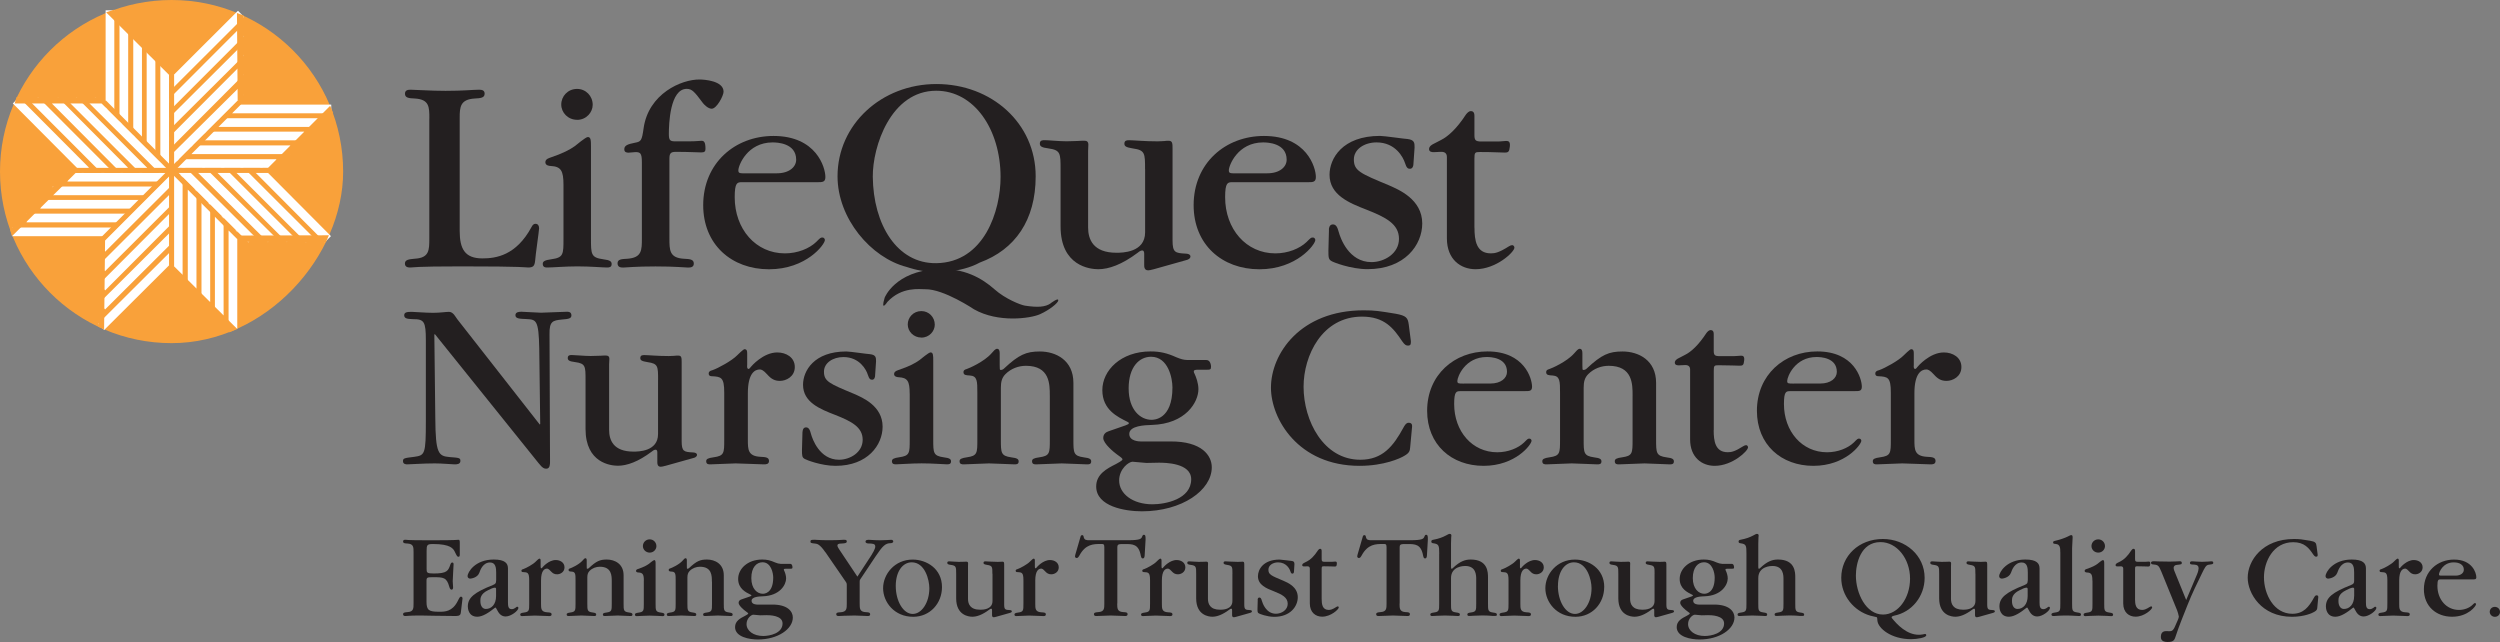 <?xml version="1.0" encoding="UTF-8"?> <svg xmlns="http://www.w3.org/2000/svg" id="Layer_2" data-name="Layer 2" viewBox="0 0 492.07 126.38"><rect x="0" y="0" width="492.07" height="126.38" fill="#808080" stroke="none"/><defs><style> .cls-1 { fill: #f9a13a; } .cls-1, .cls-2, .cls-3 { stroke-width: 0px; } .cls-2 { fill: #fff; } .cls-3 { fill: #231f20; } </style></defs><g id="Layer_1-2" data-name="Layer 1"><g><path class="cls-3" d="M84.51,23.35c0-2.29,0-3.79-2.85-3.96-1.17-.05-1.95-.11-1.95-.95,0-.78.73-.78,1.17-.78.95,0,3.91.22,6.81.22,3.52,0,5.47-.22,6.53-.22.45,0,1.17,0,1.17.78,0,.84-.84.89-1.95.95-2.85.17-2.96,1.67-2.96,3.79v22.27c0,3.52,1,5.41,4.46,5.41,2.68,0,6.64-.56,9.66-6.14.22-.44.45-.67.78-.67.56,0,.73.45.73.89s-.73,5.41-.78,6.37c-.11,1.06-.39,1.34-1.4,1.34-.5,0-.44-.22-13.12-.22-9.43,0-9.43.22-9.99.22-.39,0-1.12,0-1.12-.78s.84-.84,1.95-.95c2.85-.17,2.85-1.67,2.85-4.02v-23.55Z"></path><path class="cls-3" d="M110.91,36.41c0-2.84-.5-3.63-2.51-3.74-.17,0-1.06-.05-1.06-.73,0-.39.22-.67.89-.89,2.68-.9,3.96-1.62,4.91-2.29.39-.28,2.12-1.79,2.57-1.79.61,0,.61.73.61,1.96v18.03c0,3.07,0,3.74,2.4,4.07,1.4.17,1.67.45,1.67.95,0,.67-.56.67-.95.67-.84,0-3.24-.22-5.8-.22-2.34,0-4.91.22-5.86.22-.39,0-.95,0-.95-.73,0-.5.45-.72,1.68-.89,2.4-.33,2.4-.95,2.4-4.02v-10.61ZM113.59,23.58c-1.79,0-3.12-1.4-3.12-3.01s1.28-3.07,3.12-3.07c1.73,0,3.07,1.4,3.07,3.13,0,1.45-1.23,2.96-3.07,2.96Z"></path><path class="cls-3" d="M131.76,46.91c0,2.34,0,3.85,2.85,4.02,1.17.05,1.95.11,1.95.95,0,.78-.73.78-1.17.78-.56,0-2.46-.22-6.36-.22s-5.97.22-6.31.22c-.45,0-1.17,0-1.17-.84,0-.78.78-.84,1.95-.89,2.84-.22,2.84-1.67,2.84-4.02v-14.96c0-1.84-.33-2.01-1.28-2.01-.11,0-1.12.11-1.34.11-.44,0-.84-.11-.84-.67,0-.73.61-1,2.12-1.29,1.17-.22,1.34-.39,1.68-2.84.95-6.81,7.48-9.66,11.05-9.6.78,0,4.69.22,4.69,2.4,0,.78-1.34,3.35-2.34,3.35-.73,0-1.51-.84-1.73-1.12-1.62-2.17-2.12-2.79-3.18-2.79-3.29,0-3.52,6.87-3.52,8.88,0,1.23.23,1.45,1.23,1.45h2.74c1.56,0,1.95-.11,2.46-.11s.78.28.78,1.62c0,.5-.23.67-.84.67-1.12,0-2.06-.11-5.03-.11-1,0-1.23.33-1.23,1.34v15.68Z"></path><path class="cls-3" d="M146.84,34.12c-1.28,0-1.51,0-1.51-.62,0-.89,1.73-5.47,6.75-5.47.83,0,4.63.11,4.63,3.4,0,1.45-1.4,2.68-3.8,2.68h-6.08ZM160.96,35.86c.89,0,1.5,0,1.5-1.01,0-1.9-1.78-8.09-10.21-8.09-7.59,0-13.84,5.36-13.84,13.62,0,7.76,5.58,12.62,12.95,12.62s11-4.91,11-5.75c0-.17-.11-.5-.5-.5-.34,0-.39.05-1.23.89-1.34,1.28-3.63,2.23-6.14,2.23-5.75,0-9.88-4.8-9.88-11.05,0-2.9.5-2.96,1.45-2.96h14.91Z"></path><path class="cls-3" d="M225.38,33.29c0-3.12,0-3.74-2.4-4.07-1.39-.22-1.67-.45-1.67-.95,0-.67.56-.67.95-.67.89,0,2.96.22,5.58.22.67,0,1.06-.06,1.34-.06.33-.05.55-.05.83-.05.78,0,.78.5.78,1.67v17.92c0,2.4.5,2.51,2.57,2.62.34,0,.95.11.95.56s-.56.67-.84.72l-6.36,1.79c-.56.17-1.01.22-1.12.22-.78,0-.78-.72-.78-1.06v-2.18c0-.33-.06-.67-.39-.67-.23,0-.5.11-.89.45-3.12,2.34-5.69,3.24-7.76,3.24-1.62,0-7.42-.61-7.42-8.43v-11.22c0-3.18,0-3.79-2.4-4.13-1.4-.17-1.68-.45-1.68-.95,0-.67.56-.67.95-.67.72,0,2.9.22,4.3.22.84,0,1.56-.06,2.18-.06.61-.05,1.06-.05,1.34-.05.45,0,.78.16.78.78,0,.45-.05.84-.05,1.23v15.07c0,2.29.95,4.97,5.58,4.97,1.06,0,5.64,0,5.64-4.02v-12.45Z"></path><path class="cls-3" d="M243.38,34.12c-1.29,0-1.51,0-1.51-.62,0-.89,1.73-5.47,6.75-5.47.84,0,4.63.11,4.63,3.4,0,1.45-1.4,2.68-3.8,2.68h-6.08ZM257.49,35.86c.9,0,1.51,0,1.51-1.01,0-1.9-1.79-8.09-10.22-8.09-7.59,0-13.84,5.36-13.84,13.62,0,7.76,5.58,12.62,12.95,12.62s11-4.91,11-5.75c0-.17-.11-.5-.5-.5-.34,0-.39.05-1.23.89-1.34,1.28-3.63,2.23-6.14,2.23-5.75,0-9.88-4.8-9.88-11.05,0-2.9.5-2.96,1.45-2.96h14.9Z"></path><path class="cls-3" d="M261.56,45.18c0-.17.06-1.01.79-1.01.61,0,.89.5,1.17,1.56.28,1.01,1.9,5.86,6.42,5.86,2.51,0,5.42-1.67,5.42-4.58s-2.57-4.24-6.42-5.75c-3.3-1.28-7.25-2.85-7.25-6.86,0-3.18,2.51-7.65,9.93-7.65.84,0,4.97.61,5.41.61,1.4.17,1.4.78,1.4,1.68l-.23,3.29c0,.22-.11.89-.67.89-.39,0-.67-.11-1-1.17-.34-1.06-1.84-4.02-5.58-4.02-2.4,0-4.47,1.34-4.47,3.35,0,2.23,1.23,2.74,6.87,5.08,1.9.84,6.59,2.74,6.59,7.53,0,4.19-3.4,8.99-10.77,8.99-3.35,0-6.81-1.4-7.03-1.56-.67-.34-.67-.78-.67-2.12l.11-4.13Z"></path><path class="cls-3" d="M290.22,44.79c0,2.51.34,5.08,3.23,5.08.84,0,1.62-.17,3.57-1.4.17-.11.45-.22.61-.22.28,0,.45.28.45.5,0,.84-3.57,4.24-7.65,4.24-2.9,0-5.64-1.9-5.64-6.08v-16.02c0-.73-.45-1.06-1.28-1-.45,0-.84.06-1.28.06-.28,0-.95,0-.95-.61,0-.56.62-.89.84-1l1.51-.78c1.34-.67,3.07-2.18,4.91-5.02.22-.28.56-.67.95-.67.17,0,.72,0,.72.89v3.8c0,1.06.22,1.29,1.39,1.29h3.18c.78,0,1.18-.11,1.68-.11.45,0,.83.11.72,1.12-.11,1-.28,1.17-1,1.17-.95,0-2.23-.11-4.91-.11-.95,0-1.06.11-1.06,1.29v13.62Z"></path><g><path class="cls-3" d="M206.78,59.71s1.63-1.26,1.51-.54c-.08.49-1.68,1.82-3.6,2.68-1.87.84-8.23,1.72-12.96-.96,0,0-5.98-4.02-9.61-3.96-1.07.02-4.61-.57-7.45,2.49,0,0-1.43,2.17-.54-.84,0,0,2.02-5.19,10.34-5.62,5.23-.27,8.79,1.77,11.32,4.02,2.04,1.82,5.09,3.05,5.95,3.18,2.49.38,3.99.29,5.06-.45"></path><path class="cls-3" d="M184.28,51.8c-7.72.11-12.4-7.6-12.49-17.01-.05-5.92,3.52-16.93,12.49-16.93,7.48,0,12.63,7.6,12.66,16.93.02,6.72-3.22,16.88-12.66,17.01ZM192.85,51.68c6.93-2.55,11-8.33,11-16.98,0-10.46-8.7-18.16-19.53-18.16s-19.47,7.97-19.47,18.16c0,8.32,6.58,16.05,13.62,17.85.46.12,1.8.71,5.1,1.03.16.02,5.4.23,9.28-1.9"></path></g><path class="cls-1" d="M67.54,33.77c0,16.65-15.12,33.77-33.77,33.77S0,52.42,0,33.77,15.12,0,33.77,0s33.77,15.12,33.77,33.77Z"></path><rect class="cls-2" x="34.23" y="34.47" width="1.71" height="19.62"></rect><rect class="cls-2" x="36.96" y="37.32" width="1.71" height="19.5"></rect><rect class="cls-2" x="39.66" y="39.92" width="1.71" height="19.5"></rect><rect class="cls-2" x="42.3" y="42.6" width="1.71" height="19.5"></rect><rect class="cls-2" x="44.99" y="45.37" width="1.71" height="19.37"></rect><rect class="cls-2" x="20.79" y="2.03" width="1.71" height="19.5"></rect><rect class="cls-2" x="23.52" y="4.88" width="1.71" height="19.5"></rect><rect class="cls-2" x="26.23" y="7.48" width="1.71" height="19.5"></rect><rect class="cls-2" x="28.87" y="10.17" width="1.71" height="19.5"></rect><rect class="cls-2" x="31.56" y="12.81" width="1.71" height="19.62"></rect><polygon class="cls-2" points="50.07 46.5 48.86 47.71 34.92 33.83 36.13 32.62 50.07 46.5"></polygon><polygon class="cls-2" points="53.95 46.46 52.74 47.67 38.87 33.91 40.07 32.71 53.95 46.46"></polygon><rect class="cls-2" x="49.28" y="30.38" width="1.71" height="19.54" transform="translate(-13.7 47.23) rotate(-45.02)"></rect><rect class="cls-2" x="53.05" y="30.41" width="1.71" height="19.54" transform="translate(-12.61 49.94) rotate(-45.05)"></rect><polygon class="cls-2" points="65.14 46.48 63.94 47.69 50.24 33.93 51.45 32.72 65.14 46.48"></polygon><polygon class="cls-2" points="17.49 32.97 16.28 34.18 2.52 20.36 3.73 19.16 17.49 32.97"></polygon><rect class="cls-2" x="13" y="16.84" width="1.71" height="19.71" transform="translate(-14.81 17.59) rotate(-44.95)"></rect><polygon class="cls-2" points="25.18 32.99 23.97 34.2 10.22 20.38 11.43 19.17 25.18 32.99"></polygon><rect class="cls-2" x="20.55" y="16.87" width="1.71" height="19.63" transform="translate(-12.6 22.96) rotate(-45.02)"></rect><polygon class="cls-2" points="32.8 33.07 31.6 34.28 17.6 20.34 18.8 19.13 32.8 33.07"></polygon><rect class="cls-2" x="34.8" y="31.34" width="19.62" height="1.71"></rect><rect class="cls-2" x="37.65" y="28.62" width="19.5" height="1.71"></rect><rect class="cls-2" x="40.25" y="25.91" width="19.62" height="1.71"></rect><rect class="cls-2" x="42.94" y="23.27" width="19.62" height="1.71"></rect><rect class="cls-2" x="45.7" y="20.59" width="19.5" height="1.71"></rect><rect class="cls-2" x="2.36" y="44.78" width="19.5" height="1.71"></rect><rect class="cls-2" x="5.21" y="42.05" width="19.5" height="1.71"></rect><rect class="cls-2" x="7.94" y="39.35" width="19.37" height="1.71"></rect><rect class="cls-2" x="10.38" y="36.71" width="19.62" height="1.71"></rect><rect class="cls-2" x="13.27" y="34.02" width="19.5" height="1.71"></rect><polygon class="cls-2" points="46.79 17.49 48 18.69 34.12 32.45 32.91 31.24 46.79 17.49"></polygon><rect class="cls-2" x="30.73" y="20.14" width="19.5" height="1.71" transform="translate(-2.97 34.83) rotate(-45.07)"></rect><polygon class="cls-2" points="46.8 9.73 48.01 10.94 34.13 24.75 32.93 23.55 46.8 9.73"></polygon><rect class="cls-2" x="30.7" y="12.62" width="19.54" height="1.71" transform="translate(2.33 32.58) rotate(-45.02)"></rect><rect class="cls-2" x="30.75" y="8.77" width="19.54" height="1.71" transform="translate(5.05 31.44) rotate(-44.95)"></rect><rect class="cls-2" x="17.03" y="56.52" width="19.72" height="1.71" transform="translate(-32.65 35.7) rotate(-44.88)"></rect><polygon class="cls-2" points="33.35 45.87 34.56 47.08 20.68 60.91 19.47 59.7 33.35 45.87"></polygon><rect class="cls-2" x="17.22" y="48.78" width="19.54" height="1.71" transform="translate(-27.22 33.71) rotate(-45.09)"></rect><rect class="cls-2" x="17.21" y="45.01" width="19.57" height="1.71" transform="translate(-24.52 32.48) rotate(-44.95)"></rect><polygon class="cls-2" points="33.37 34.49 34.57 35.7 20.7 49.53 19.49 48.33 33.37 34.49"></polygon><polygon class="cls-1" points="46.7 64.75 45.15 65.41 33.44 53.54 34.1 52.26 46.7 64.75"></polygon><polygon class="cls-1" points="47.97 3.06 46.64 2.56 46.78 19.85 48.02 19.85 47.97 3.06"></polygon><polygon class="cls-1" points="65.57 22.24 64.99 20.82 52.69 33.11 53.57 33.99 65.57 22.24"></polygon><polygon class="cls-1" points="15.07 33.86 14.19 32.98 1.96 45.19 2.36 46.49 15.07 33.86"></polygon><polygon class="cls-1" points="20.37 20.36 20.37 19.12 3.26 19.12 2.89 20.36 20.37 20.36"></polygon><polygon class="cls-1" points="64.16 47.64 64.74 46.31 46.94 46.36 46.94 47.6 64.16 47.64"></polygon><polygon class="cls-1" points="34.53 14.05 33.87 15.33 20.89 2.43 22.41 1.91 34.53 14.05"></polygon><polygon class="cls-1" points="20.69 46.66 19.45 46.66 19.33 64.31 20.49 64.83 20.69 46.66"></polygon><rect class="cls-1" x="33.27" y="14.73" width="1" height="37.61"></rect><rect class="cls-1" x="14.95" y="33.04" width="37.86" height="1"></rect><rect class="cls-1" x="14.72" y="33.1" width="37.96" height="1" transform="translate(-13.89 33.7) rotate(-45.04)"></rect><rect class="cls-1" x="33.26" y="14.61" width="1" height="37.61" transform="translate(-13.74 33.62) rotate(-44.96)"></rect><path class="cls-3" d="M81.4,108.68c0-.98,0-1.63-1.2-1.7-.53-.02-.86-.05-.86-.41,0-.33.31-.33.48-.33.05,0,.07.02.6.05.53.02,1.56.05,3.59.05h1.15c2.47,0,3.69-.02,4.33-.05.62-.02.65-.05.72-.05.29,0,.29.19.29.74v2.2c0,.12,0,.41-.24.41-.26,0-.31-.1-.74-.98-.29-.62-.86-1.53-4.26-1.53-1.2,0-1.29.17-1.29,1.37v3.47c0,.77,0,.96,1.39.96,2.66,0,2.87-.53,3.3-1.8.12-.31.24-.36.36-.36.14,0,.26.07.26.33,0,.34-.17,2.8-.17,3.33,0,.17.07,1,.07,1.2,0,.14,0,.48-.29.48-.19,0-.33-.12-.46-.58-.5-1.84-1.17-1.87-3.14-1.87-1.15,0-1.34,0-1.34.72v4.12c0,1.7.5,1.96,2.52,1.96,1.05,0,2.54,0,3.59-2.04.43-.84.48-.93.69-.93s.29.21.29.36c0,.31-.26,1.85-.33,2.73-.02.46-.26.72-.96.72-1.22,0-2.9-.02-4.29-.05-1.37-.02-2.49-.05-2.63-.05h-.29c-.98,0-1.58.03-1.96.05-.38.03-.58.05-.74.05-.19,0-.5,0-.5-.36,0-.33.36-.36.86-.41,1.2-.07,1.2-.72,1.2-1.7v-10.11Z"></path><path class="cls-3" d="M97.64,117.32c0,1.67-.93,2.54-2.01,2.54-.53,0-1.08-.43-1.08-1.58,0-.48,0-1.39,1.51-2.11.38-.19.98-.5,1.32-.5.12,0,.26.02.26.26v1.39ZM97.64,114.28c0,.43-.02.62-.6.86-3.69,1.46-4.96,2.49-4.96,4.24,0,.36.12,2.01,1.87,2.01,1.08,0,2.37-.89,3.38-1.7,0,0,.12-.1.17-.1.07,0,.12,0,.34.46.29.57.74,1.29,1.68,1.29,1.06,0,2.52-1.13,2.52-1.7,0-.07-.07-.22-.22-.22-.12,0-.14.02-.41.24-.19.14-.43.24-.69.24-.67,0-.74-.6-.74-1.34v-6.68c0-.98-.55-1.75-2.8-1.75-3.64,0-5.15,2.47-5.15,3.28,0,.31.26.48.53.48.02,0,1.41-.1,1.79-1.17.19-.55.72-2.01,2.11-2.01,1.13,0,1.2,1.15,1.2,1.99v1.58Z"></path><path class="cls-3" d="M106.42,111.52c0,.15,0,.34.14.34.07,0,.19-.15.22-.19.05-.07,1.22-1.44,2.61-1.44.86,0,1.72.48,1.72,1.44s-.86,1.37-1.46,1.37c-.53,0-.86-.19-1.25-.62-.41-.45-.6-.5-.74-.5-.48,0-1.17.36-1.17,2.35v4.55c0,.98,0,1.63,1.22,1.7.53.03.86.05.86.41,0,.33-.31.33-.5.33-.41,0-2.35-.1-2.78-.1-.36,0-2.11.1-2.49.1-.17,0-.41,0-.41-.31,0-.21.17-.31.72-.38,1.05-.14,1.05-.41,1.05-1.75v-4.62c0-1.51-.31-1.56-1.22-1.6-.07,0-.31,0-.31-.26,0-.17.1-.26.38-.33.55-.19,1.92-.93,2.42-1.46.05-.05.6-.6.72-.6.24,0,.26.19.26.41v1.2Z"></path><path class="cls-3" d="M120.41,114.47c0-1.13,0-2.92-2.35-2.92-.72,0-1.46.26-2.01.81-.36.36-.45.77-.45,1.34v5.08c0,1.34,0,1.63,1.03,1.77.6.07.72.19.72.41,0,.29-.24.29-.41.29-.36,0-2.06-.1-2.51-.1-.36,0-2.08.1-2.47.1-.19,0-.43,0-.43-.31,0-.21.19-.31.72-.38,1.03-.14,1.03-.41,1.03-1.75v-4.6c0-1.12,0-1.65-.72-1.7-.38-.02-.65-.02-.65-.34,0-.14.07-.24.33-.31.17-.05,1.7-.69,2.45-1.56.17-.19.36-.43.53-.43.22,0,.26.21.26.43v1.17c0,.41,0,.48.1.48.14,0,.26-.07.33-.14,1.46-1.37,2.18-1.68,3.52-1.68,1.58,0,3.31.86,3.31,3.09v5.56c0,1.34,0,1.63,1.03,1.77.6.07.72.19.72.41,0,.29-.24.29-.41.29-.36,0-2.11-.1-2.49-.1-.36,0-2.11.1-2.52.1-.17,0-.41,0-.41-.31,0-.21.17-.31.72-.38,1.03-.14,1.03-.41,1.03-1.75v-4.33Z"></path><path class="cls-3" d="M126.73,114.28c0-1.22-.21-1.56-1.08-1.6-.07,0-.46-.02-.46-.31,0-.17.1-.29.38-.38,1.15-.38,1.7-.69,2.11-.98.17-.12.91-.77,1.1-.77.26,0,.26.31.26.84v7.74c0,1.32,0,1.61,1.03,1.75.6.07.72.19.72.41,0,.29-.24.29-.41.29-.36,0-1.39-.1-2.49-.1-1.01,0-2.11.1-2.51.1-.17,0-.41,0-.41-.31,0-.21.19-.31.72-.38,1.03-.14,1.03-.41,1.03-1.72v-4.55ZM127.88,108.77c-.76,0-1.34-.6-1.34-1.29s.55-1.32,1.34-1.32c.74,0,1.32.6,1.32,1.34,0,.62-.53,1.27-1.32,1.27Z"></path><path class="cls-3" d="M140.12,114.47c0-1.13,0-2.92-2.35-2.92-.72,0-1.46.26-2.01.81-.36.36-.46.77-.46,1.34v5.08c0,1.34,0,1.63,1.03,1.77.6.07.72.19.72.41,0,.29-.24.29-.41.29-.36,0-2.06-.1-2.51-.1-.36,0-2.08.1-2.46.1-.19,0-.43,0-.43-.31,0-.21.19-.31.72-.38,1.03-.14,1.03-.41,1.03-1.75v-4.6c0-1.12,0-1.65-.72-1.7-.38-.02-.65-.02-.65-.34,0-.14.07-.24.34-.31.17-.05,1.7-.69,2.44-1.56.17-.19.36-.43.53-.43.22,0,.26.21.26.43v1.17c0,.41,0,.48.1.48.14,0,.26-.07.34-.14,1.46-1.37,2.18-1.68,3.52-1.68,1.58,0,3.31.86,3.31,3.09v5.56c0,1.34,0,1.63,1.03,1.77.6.07.72.19.72.41,0,.29-.24.29-.41.29-.36,0-2.11-.1-2.49-.1-.36,0-2.11.1-2.51.1-.17,0-.41,0-.41-.31,0-.21.17-.31.72-.38,1.03-.14,1.03-.41,1.03-1.75v-4.33Z"></path><path class="cls-3" d="M152.19,113.68c0,3.19-1.84,3.19-2.06,3.19-1.08,0-2.25-.96-2.25-3.09s1.05-3.11,2.2-3.11c1.7,0,2.11,2.13,2.11,3.02ZM153.6,110.97q-.41,0-1.03-.26c-.91-.41-1.6-.58-2.54-.58-2.92,0-4.74,1.87-4.74,3.81s1.51,2.64,2.47,3.12c.05.02.14.07.14.14s-.07.12-.34.22l-1.65.57c-.29.1-.53.29-.53.67,0,.55,1.1,1.44,1.34,1.61.55.38.55.43.55.5,0,.12-.48.36-.65.46-.91.46-1.94,1-1.94,2.2,0,1.96,2.83,2.44,4.5,2.44,3.93,0,6.87-2.06,6.87-4.33,0-1.18-1.01-2.56-4.05-2.54h-2.94c-.14,0-1.13-.02-1.13-.74,0-.82,1.53-.86,2.2-.89,3.35-.1,4.6-2.25,4.6-3.52,0-.57-.21-1.17-.38-1.53-.02-.02-.07-.12-.07-.21,0-.14.14-.17.43-.17h.86c.34,0,.41-.02.41-.31,0-.05-.02-.65-.45-.65h-1.94ZM150.85,121.08c.62,0,3.18.03,3.18,1.63,0,1.96-2.54,2.47-3.81,2.47-1.94,0-3.28-1.03-3.28-2.35,0-1.15.96-1.84,1.32-1.84.22,0,1.15.12,1.37.12l1.22-.03Z"></path><path class="cls-3" d="M162.44,108.68c-1.08-1.58-1.63-1.65-1.94-1.68-.89-.1-.98-.12-.98-.43,0-.33.31-.33.81-.33.53,0,.89.09,2.73.09,2.25,0,2.75-.09,2.99-.09.36,0,.62,0,.62.33,0,.29-.26.38-1,.41-.65,0-.84.14-.84.38,0,.14,0,.26.46.94l3.47,5.2,2.75-4.21c.17-.26.77-1.25.77-1.7,0-.58-.48-.6-1.32-.62-.17,0-.6-.03-.6-.36,0-.36.43-.36.67-.36.55,0,.93.09,2.3.09.89,0,1.87-.09,2.08-.09.24,0,.41.12.41.33,0,.24-.33.33-.48.33-1.08,0-1.6.53-2.99,2.59l-2.97,4.45c-.1.12-.17.24-.17.53v4.31c0,.98,0,1.63,1.2,1.7.53.02.86.05.86.43,0,.33-.31.33-.5.33-.67,0-1.77-.1-2.56-.1-1.51,0-2.95.1-3.11.1-.19,0-.5,0-.5-.36,0-.33.36-.36.87-.38,1.2-.09,1.2-.72,1.2-1.7v-3.69c0-.14,0-.34-.19-.6l-4.02-5.84Z"></path><path class="cls-3" d="M176.31,115.33c0-2.92,1.41-4.65,3.14-4.65,2.61,0,3.47,3.45,3.47,5.1,0,2.83-1.51,5.06-3.26,5.06-1.89,0-3.35-2.54-3.35-5.51ZM185.41,115.55c0-3.62-3.04-5.41-5.77-5.41-3.57,0-5.82,2.9-5.82,5.63s2.2,5.63,5.92,5.63c3.33,0,5.67-2.66,5.67-5.84Z"></path><path class="cls-3" d="M195.33,112.94c0-1.34,0-1.6-1.03-1.75-.6-.1-.72-.19-.72-.41,0-.29.24-.29.41-.29.38,0,1.27.1,2.39.1.29,0,.45-.02.58-.02.14-.02.24-.02.36-.02.33,0,.33.22.33.72v7.69c0,1.03.21,1.08,1.1,1.12.14,0,.41.05.41.24s-.24.29-.36.31l-2.73.77c-.24.07-.43.09-.48.09-.33,0-.33-.31-.33-.46v-.93c0-.15-.02-.29-.17-.29-.1,0-.22.05-.38.19-1.34,1.01-2.44,1.39-3.33,1.39-.69,0-3.18-.26-3.18-3.62v-4.81c0-1.36,0-1.63-1.03-1.77-.6-.07-.72-.19-.72-.41,0-.29.24-.29.41-.29.31,0,1.25.1,1.84.1.36,0,.67-.02.94-.02.26-.02.46-.02.57-.02.19,0,.34.07.34.34,0,.19-.02.36-.02.53v6.46c0,.98.41,2.13,2.4,2.13.46,0,2.42,0,2.42-1.72v-5.34Z"></path><path class="cls-3" d="M203.69,111.52c0,.15,0,.34.15.34.07,0,.19-.15.22-.19.05-.07,1.22-1.44,2.61-1.44.86,0,1.72.48,1.72,1.44s-.86,1.37-1.46,1.37c-.53,0-.86-.19-1.25-.62-.41-.45-.6-.5-.74-.5-.48,0-1.17.36-1.17,2.35v4.55c0,.98,0,1.63,1.22,1.7.53.03.86.05.86.41,0,.33-.31.33-.5.33-.41,0-2.35-.1-2.78-.1-.36,0-2.11.1-2.49.1-.17,0-.41,0-.41-.31,0-.21.17-.31.72-.38,1.05-.14,1.05-.41,1.05-1.75v-4.62c0-1.51-.31-1.56-1.22-1.6-.07,0-.31,0-.31-.26,0-.17.1-.26.38-.33.55-.19,1.91-.93,2.42-1.46.05-.05.6-.6.72-.6.24,0,.26.19.26.41v1.2Z"></path><path class="cls-3" d="M219.9,118.78c0,.98,0,1.63,1.2,1.7.5.02.84.05.84.41s-.31.36-.5.36c-.79,0-2.04-.1-2.82-.1-.41,0-2.35.1-2.8.1-.19,0-.5,0-.5-.36,0-.33.33-.36.84-.41,1.2-.07,1.2-.72,1.2-1.65v-11.14c0-.62-.19-.62-.67-.62-1.44,0-3.02,0-4.24,2.28-.22.38-.34.48-.55.48-.19,0-.31-.17-.31-.31,0-.12.05-.26.07-.38l.98-3.38c.07-.29.14-.43.36-.43.19,0,.26.12.29.33.12.65.55.67,1.08.67h7.69c2.47,0,2.59-.31,2.75-.74.07-.19.15-.33.34-.33.33,0,.33.38.33.96l-.17,2.92c-.02.48-.07.77-.38.77-.12,0-.29-.02-.39-.53-.41-2.3-1.58-2.3-3.13-2.3-1.37,0-1.49,0-1.49.79v10.92Z"></path><path class="cls-3" d="M228.63,111.52c0,.15,0,.34.14.34.07,0,.19-.15.21-.19.05-.07,1.22-1.44,2.61-1.44.86,0,1.72.48,1.72,1.44s-.86,1.37-1.46,1.37c-.53,0-.86-.19-1.25-.62-.41-.45-.6-.5-.74-.5-.48,0-1.17.36-1.17,2.35v4.55c0,.98,0,1.63,1.22,1.7.53.03.86.05.86.41,0,.33-.31.33-.5.33-.41,0-2.35-.1-2.78-.1-.36,0-2.11.1-2.49.1-.17,0-.41,0-.41-.31,0-.21.17-.31.72-.38,1.05-.14,1.05-.41,1.05-1.75v-4.62c0-1.51-.31-1.56-1.22-1.6-.07,0-.31,0-.31-.26,0-.17.1-.26.38-.33.55-.19,1.92-.93,2.42-1.46.05-.05.6-.6.72-.6.24,0,.27.19.27.41v1.2Z"></path><path class="cls-3" d="M242.58,112.94c0-1.34,0-1.6-1.03-1.75-.6-.1-.72-.19-.72-.41,0-.29.24-.29.41-.29.39,0,1.27.1,2.4.1.29,0,.45-.02.58-.02.14-.02.24-.02.36-.02.33,0,.33.22.33.72v7.69c0,1.03.22,1.08,1.1,1.12.14,0,.41.05.41.24s-.24.29-.36.31l-2.73.77c-.24.07-.43.09-.48.09-.34,0-.34-.31-.34-.46v-.93c0-.15-.02-.29-.17-.29-.1,0-.22.05-.38.19-1.34,1.01-2.45,1.39-3.33,1.39-.69,0-3.19-.26-3.19-3.62v-4.81c0-1.36,0-1.63-1.03-1.77-.6-.07-.72-.19-.72-.41,0-.29.24-.29.41-.29.31,0,1.25.1,1.84.1.36,0,.67-.02.94-.02.27-.02.45-.02.57-.02.19,0,.33.07.33.34,0,.19-.02.36-.02.53v6.46c0,.98.41,2.13,2.39,2.13.46,0,2.42,0,2.42-1.72v-5.34Z"></path><path class="cls-3" d="M247.54,118.04c0-.07.03-.43.34-.43.26,0,.38.22.5.67.12.43.82,2.52,2.76,2.52,1.08,0,2.32-.72,2.32-1.96s-1.1-1.82-2.75-2.47c-1.41-.55-3.11-1.22-3.11-2.95,0-1.36,1.08-3.28,4.26-3.28.36,0,2.13.26,2.32.26.6.07.6.34.6.72l-.09,1.41c0,.1-.05.38-.29.38-.17,0-.29-.05-.43-.5-.14-.45-.79-1.72-2.4-1.72-1.03,0-1.91.57-1.91,1.44,0,.96.53,1.17,2.95,2.18.81.36,2.83,1.17,2.83,3.24,0,1.79-1.46,3.86-4.63,3.86-1.44,0-2.92-.6-3.01-.67-.29-.14-.29-.33-.29-.91l.05-1.77Z"></path><path class="cls-3" d="M260.14,117.87c0,1.08.15,2.18,1.39,2.18.36,0,.7-.07,1.53-.6.07-.05.19-.1.26-.1.12,0,.19.12.19.21,0,.36-1.54,1.82-3.28,1.82-1.25,0-2.42-.81-2.42-2.61v-6.87c0-.31-.19-.46-.55-.43-.19,0-.36.02-.55.02-.12,0-.4,0-.4-.26,0-.24.26-.38.36-.43l.64-.33c.58-.29,1.32-.93,2.11-2.16.1-.12.24-.29.41-.29.07,0,.31,0,.31.38v1.63c0,.45.1.55.6.55h1.36c.34,0,.5-.05.72-.05.19,0,.36.05.31.48-.05.43-.12.5-.43.5-.41,0-.96-.05-2.11-.05-.41,0-.45.05-.45.55v5.84Z"></path><path class="cls-3" d="M275.47,118.78c0,.98,0,1.63,1.2,1.7.5.02.84.05.84.41s-.31.36-.51.36c-.79,0-2.03-.1-2.83-.1-.4,0-2.35.1-2.8.1-.19,0-.5,0-.5-.36,0-.33.34-.36.84-.41,1.2-.07,1.2-.72,1.2-1.65v-11.14c0-.62-.19-.62-.67-.62-1.44,0-3.02,0-4.24,2.28-.22.38-.33.48-.55.48-.19,0-.31-.17-.31-.31,0-.12.05-.26.07-.38l.98-3.38c.07-.29.14-.43.36-.43.19,0,.26.12.29.33.12.65.55.67,1.08.67h7.69c2.47,0,2.59-.31,2.76-.74.07-.19.14-.33.33-.33.34,0,.34.38.34.96l-.17,2.92c-.02.48-.07.77-.38.77-.12,0-.29-.02-.38-.53-.41-2.3-1.58-2.3-3.14-2.3-1.36,0-1.48,0-1.48.79v10.92Z"></path><path class="cls-3" d="M283.28,109.03c0-1.7-.05-1.94-1.22-2.11-.19-.02-.34-.1-.34-.34,0-.22.17-.31.34-.33,1.17-.22,1.89-.5,2.56-.86.31-.17.55-.31.72-.31.33,0,.33.24.33.36,0,.16-.07.29-.07,1.6v4.5c0,.22,0,.41.14.41.07,0,.15-.07.17-.09,1.46-1.41,2.49-1.73,3.57-1.73,3.4,0,3.4,2.56,3.4,3.52v5.15c0,1.34,0,1.63,1.03,1.77.6.07.72.19.72.38,0,.29-.07.29-.77.29-.31,0-.64-.1-2.15-.1-1.03,0-2.11.1-2.49.1-.17,0-.41,0-.41-.31,0-.21.17-.31.72-.38,1.03-.14,1.03-.41,1.03-1.75v-4.77c0-.79,0-2.63-2.18-2.63-.19,0-2.78,0-2.78,2.39v5.01c0,1.34,0,1.61,1.03,1.75.6.07.72.19.72.41,0,.29-.24.29-.41.29-.38,0-1.44-.1-2.52-.1-.98,0-2.11.1-2.49.1-.17,0-.41,0-.41-.31,0-.21.17-.31.72-.38,1.03-.14,1.03-.41,1.03-1.75v-9.77Z"></path><path class="cls-3" d="M299.16,111.52c0,.15,0,.34.15.34.07,0,.19-.15.21-.19.05-.07,1.22-1.44,2.61-1.44.86,0,1.73.48,1.73,1.44s-.87,1.37-1.46,1.37c-.53,0-.86-.19-1.24-.62-.41-.45-.6-.5-.74-.5-.48,0-1.17.36-1.17,2.35v4.55c0,.98,0,1.63,1.22,1.7.53.03.86.05.86.41,0,.33-.31.33-.5.33-.41,0-2.35-.1-2.78-.1-.36,0-2.11.1-2.49.1-.16,0-.41,0-.41-.31,0-.21.17-.31.72-.38,1.05-.14,1.05-.41,1.05-1.75v-4.62c0-1.51-.31-1.56-1.22-1.6-.07,0-.31,0-.31-.26,0-.17.09-.26.38-.33.55-.19,1.91-.93,2.42-1.46.05-.05.6-.6.72-.6.24,0,.26.19.26.41v1.2Z"></path><path class="cls-3" d="M306.65,115.33c0-2.92,1.41-4.65,3.14-4.65,2.61,0,3.47,3.45,3.47,5.1,0,2.83-1.51,5.06-3.26,5.06-1.89,0-3.36-2.54-3.36-5.51ZM315.76,115.55c0-3.62-3.04-5.41-5.77-5.41-3.57,0-5.82,2.9-5.82,5.63s2.2,5.63,5.91,5.63c3.33,0,5.67-2.66,5.67-5.84Z"></path><path class="cls-3" d="M325.67,112.94c0-1.34,0-1.6-1.03-1.75-.6-.1-.72-.19-.72-.41,0-.29.24-.29.4-.29.38,0,1.27.1,2.4.1.29,0,.46-.02.57-.02.14-.02.24-.02.36-.02.34,0,.34.22.34.72v7.69c0,1.03.21,1.08,1.1,1.12.14,0,.41.05.41.24s-.24.29-.36.31l-2.73.77c-.24.07-.43.09-.48.09-.33,0-.33-.31-.33-.46v-.93c0-.15-.02-.29-.17-.29-.09,0-.21.05-.38.19-1.34,1.01-2.44,1.39-3.33,1.39-.7,0-3.19-.26-3.19-3.62v-4.81c0-1.36,0-1.63-1.03-1.77-.6-.07-.72-.19-.72-.41,0-.29.24-.29.4-.29.31,0,1.25.1,1.84.1.36,0,.67-.02.94-.02.26-.02.45-.02.57-.02.19,0,.34.07.34.34,0,.19-.02.36-.02.53v6.46c0,.98.41,2.13,2.39,2.13.46,0,2.42,0,2.42-1.72v-5.34Z"></path><path class="cls-3" d="M337.5,113.68c0,3.19-1.84,3.19-2.06,3.19-1.07,0-2.25-.96-2.25-3.09s1.05-3.11,2.2-3.11c1.7,0,2.11,2.13,2.11,3.02ZM338.92,110.97q-.41,0-1.03-.26c-.91-.41-1.61-.58-2.54-.58-2.92,0-4.74,1.87-4.74,3.81s1.51,2.64,2.46,3.12c.05.02.15.07.15.14s-.07.12-.33.22l-1.65.57c-.29.1-.53.29-.53.67,0,.55,1.1,1.44,1.34,1.61.55.38.55.43.55.5,0,.12-.48.36-.64.46-.91.46-1.94,1-1.94,2.2,0,1.96,2.83,2.44,4.5,2.44,3.93,0,6.87-2.06,6.87-4.33,0-1.18-1.01-2.56-4.05-2.54h-2.95c-.14,0-1.12-.02-1.12-.74,0-.82,1.53-.86,2.2-.89,3.36-.1,4.6-2.25,4.6-3.52,0-.57-.21-1.17-.38-1.53-.03-.02-.07-.12-.07-.21,0-.14.14-.17.43-.17h.86c.34,0,.4-.02.4-.31,0-.05-.02-.65-.45-.65h-1.94ZM336.16,121.08c.62,0,3.19.03,3.19,1.63,0,1.96-2.54,2.47-3.81,2.47-1.94,0-3.28-1.03-3.28-2.35,0-1.15.96-1.84,1.32-1.84.22,0,1.15.12,1.37.12l1.22-.03Z"></path><path class="cls-3" d="M343.75,109.03c0-1.7-.04-1.94-1.22-2.11-.19-.02-.33-.1-.33-.34,0-.22.17-.31.33-.33,1.18-.22,1.89-.5,2.57-.86.31-.17.55-.31.72-.31.33,0,.33.24.33.36,0,.16-.07.29-.07,1.6v4.5c0,.22,0,.41.14.41.07,0,.14-.07.17-.09,1.46-1.41,2.49-1.73,3.57-1.73,3.4,0,3.4,2.56,3.4,3.52v5.15c0,1.34,0,1.63,1.03,1.77.6.07.72.19.72.38,0,.29-.07.29-.77.29-.31,0-.65-.1-2.15-.1-1.03,0-2.11.1-2.49.1-.17,0-.41,0-.41-.31,0-.21.17-.31.72-.38,1.03-.14,1.03-.41,1.03-1.75v-4.77c0-.79,0-2.63-2.18-2.63-.2,0-2.78,0-2.78,2.39v5.01c0,1.34,0,1.61,1.03,1.75.6.07.72.19.72.41,0,.29-.24.29-.41.29-.38,0-1.44-.1-2.52-.1-.98,0-2.11.1-2.49.1-.17,0-.41,0-.41-.31,0-.21.17-.31.72-.38,1.03-.14,1.03-.41,1.03-1.75v-9.77Z"></path><path class="cls-3" d="M370.63,120.96c-3.38,0-5.34-4.22-5.34-7.67,0-2.34.93-6.59,4.84-6.59,3.24,0,5.82,3.28,5.82,7.19s-2.4,7.07-5.32,7.07ZM378.29,124.89c-.24.05-.55.05-.62.05-2.35,0-4.24-1.97-5.29-3.28-.17-.22,0-.38.45-.48,3.49-.7,5.99-3.81,5.99-7.45,0-4.43-3.78-7.64-8.22-7.64-4.74,0-8.19,3.35-8.19,7.64,0,3.49,2.44,6.51,5.72,7.45.53.14,1.22.29,1.22.29.15,0,.15.33.17.67.12,1.54,2.73,3.67,6.63,3.67,1.2,0,2.99-.31,2.99-.77,0-.19-.12-.26-.26-.26-.07,0-.5.09-.6.12Z"></path><path class="cls-3" d="M388.81,112.94c0-1.34,0-1.6-1.03-1.75-.6-.1-.72-.19-.72-.41,0-.29.24-.29.41-.29.38,0,1.27.1,2.4.1.29,0,.45-.02.57-.02.14-.02.24-.02.36-.02.34,0,.34.22.34.72v7.69c0,1.03.21,1.08,1.1,1.12.14,0,.41.05.41.24s-.24.29-.36.31l-2.73.77c-.24.07-.43.09-.48.09-.34,0-.34-.31-.34-.46v-.93c0-.15-.03-.29-.17-.29-.09,0-.21.05-.38.19-1.34,1.01-2.44,1.39-3.33,1.39-.69,0-3.18-.26-3.18-3.62v-4.81c0-1.36,0-1.63-1.03-1.77-.6-.07-.72-.19-.72-.41,0-.29.24-.29.41-.29.31,0,1.25.1,1.85.1.36,0,.67-.02.93-.02.27-.02.46-.02.58-.02.19,0,.33.07.33.34,0,.19-.02.36-.02.53v6.46c0,.98.41,2.13,2.39,2.13.45,0,2.42,0,2.42-1.72v-5.34Z"></path><path class="cls-3" d="M399.1,117.32c0,1.67-.94,2.54-2.01,2.54-.53,0-1.08-.43-1.08-1.58,0-.48,0-1.39,1.51-2.11.38-.19.98-.5,1.31-.5.12,0,.27.02.27.26v1.39ZM399.1,114.28c0,.43-.02.62-.6.86-3.69,1.46-4.96,2.49-4.96,4.24,0,.36.12,2.01,1.87,2.01,1.08,0,2.37-.89,3.38-1.7,0,0,.12-.1.17-.1.07,0,.12,0,.34.46.29.57.74,1.29,1.68,1.29,1.05,0,2.51-1.13,2.51-1.7,0-.07-.07-.22-.21-.22-.12,0-.14.02-.41.24-.19.14-.43.24-.69.24-.67,0-.74-.6-.74-1.34v-6.68c0-.98-.55-1.75-2.8-1.75-3.64,0-5.15,2.47-5.15,3.28,0,.31.26.48.53.48.02,0,1.41-.1,1.8-1.17.19-.55.72-2.01,2.11-2.01,1.13,0,1.2,1.15,1.2,1.99v1.58Z"></path><path class="cls-3" d="M405.52,108.68c0-.72,0-1.53-.86-1.61-.43-.05-.55-.05-.55-.31,0-.22.07-.24.77-.41.62-.14,1.63-.5,2.06-.72.57-.29.62-.31.74-.31.27,0,.27.26.27.5,0,.31-.1,1.8-.1,2.06v10.92c0,1.34,0,1.61,1.03,1.75.6.07.72.19.72.41,0,.29-.24.29-.41.29-.65,0-1.12-.1-2.51-.1-1.58,0-1.87.1-2.37.1-.29,0-.53,0-.53-.31,0-.21.19-.31.72-.38,1.03-.14,1.03-.41,1.03-1.72v-10.16Z"></path><path class="cls-3" d="M411.84,114.28c0-1.22-.21-1.56-1.07-1.6-.07,0-.45-.02-.45-.31,0-.17.09-.29.38-.38,1.15-.38,1.7-.69,2.1-.98.17-.12.91-.77,1.1-.77.27,0,.27.31.27.84v7.74c0,1.32,0,1.61,1.03,1.75.6.07.72.19.72.41,0,.29-.24.29-.41.29-.36,0-1.39-.1-2.49-.1-1,0-2.11.1-2.51.1-.17,0-.4,0-.4-.31,0-.21.19-.31.72-.38,1.03-.14,1.03-.41,1.03-1.72v-4.55ZM413,108.77c-.77,0-1.34-.6-1.34-1.29s.55-1.32,1.34-1.32c.74,0,1.32.6,1.32,1.34,0,.62-.53,1.27-1.32,1.27Z"></path><path class="cls-3" d="M420.23,117.87c0,1.08.14,2.18,1.39,2.18.36,0,.7-.07,1.54-.6.07-.05.19-.1.26-.1.12,0,.19.12.19.21,0,.36-1.54,1.82-3.28,1.82-1.25,0-2.42-.81-2.42-2.61v-6.87c0-.31-.19-.46-.55-.43-.19,0-.36.02-.55.02-.12,0-.41,0-.41-.26,0-.24.26-.38.36-.43l.65-.33c.57-.29,1.32-.93,2.11-2.16.1-.12.24-.29.41-.29.07,0,.31,0,.31.38v1.63c0,.45.1.55.6.55h1.36c.33,0,.5-.05.72-.05.19,0,.36.05.31.48-.05.43-.12.5-.43.5-.41,0-.96-.05-2.11-.05-.41,0-.45.05-.45.55v5.84Z"></path><path class="cls-3" d="M430.29,118.13l2.15-5.08c.22-.53.31-.96.31-1.2,0-.43-.24-.69-.86-.72-.6-.02-.84-.02-.84-.34s.31-.31.46-.31c.29,0,1.03.1,1.92.1.93,0,1.65-.1,1.85-.1.07,0,.36,0,.36.29,0,.26-.14.29-.89.38-.55.07-.79.57-1.34,1.7-1,2.06-1.87,3.79-2.87,6.3-.67,1.68-1.77,4.41-2.22,5.84-.31.98-.43,1.37-1.68,1.37s-1.32-.67-1.32-1.01c0-.53.19-1.13,1.03-1.13l.67.02c.36,0,.69-.05,1.05-.86l.6-1.37c.1-.22.19-.5.19-.65s-.26-1.05-.33-1.2l-3.09-7.59c-.55-1.37-.74-1.39-1.68-1.48-.1,0-.38-.03-.38-.31,0-.31.38-.31.65-.31.23,0,1.05.07,3.04.07,1.13,0,1.58-.07,1.97-.07.23,0,.4.07.4.31,0,.31-.09.31-1,.41-.29.02-.6.19-.6.6,0,.26.17.72.22.79l2.25,5.53Z"></path><path class="cls-3" d="M456.18,109.16c0,.24,0,.41-.29.41-.17,0-.31-.05-.58-.43-.86-1.29-1.75-2.42-3.95-2.42-3.93,0-5.75,3.83-5.75,6.9,0,3.35,1.96,7.19,5.58,7.19,2.2,0,3.26-1.34,4.27-3.19.04-.1.24-.45.48-.45.36,0,.36.22.36.38l-.19,2.03c-.03.34-.07.55-.58.84-.38.24-1.99.98-4.4.98-6.06,0-8.72-4.65-8.72-7.69,0-3.33,2.87-7.62,9.12-7.62,1.1,0,1.51.07,3.14.34,1.08.19,1.2.41,1.29,1.05l.22,1.68Z"></path><path class="cls-3" d="M463.36,117.32c0,1.67-.93,2.54-2.01,2.54-.53,0-1.08-.43-1.08-1.58,0-.48,0-1.39,1.51-2.11.38-.19.98-.5,1.32-.5.12,0,.27.02.27.26v1.39ZM463.36,114.28c0,.43-.03.62-.6.86-3.69,1.46-4.96,2.49-4.96,4.24,0,.36.12,2.01,1.87,2.01,1.08,0,2.37-.89,3.37-1.7,0,0,.12-.1.17-.1.07,0,.12,0,.34.46.29.57.74,1.29,1.68,1.29,1.05,0,2.51-1.13,2.51-1.7,0-.07-.07-.22-.22-.22-.12,0-.14.02-.4.24-.19.14-.43.24-.7.24-.67,0-.74-.6-.74-1.34v-6.68c0-.98-.55-1.75-2.8-1.75-3.64,0-5.15,2.47-5.15,3.28,0,.31.26.48.53.48.02,0,1.41-.1,1.79-1.17.19-.55.72-2.01,2.11-2.01,1.13,0,1.2,1.15,1.2,1.99v1.58Z"></path><path class="cls-3" d="M472.15,111.52c0,.15,0,.34.14.34.07,0,.19-.15.21-.19.05-.07,1.22-1.44,2.61-1.44.87,0,1.73.48,1.73,1.44s-.86,1.37-1.46,1.37c-.53,0-.86-.19-1.24-.62-.41-.45-.6-.5-.74-.5-.48,0-1.17.36-1.17,2.35v4.55c0,.98,0,1.63,1.22,1.7.53.03.86.05.86.41,0,.33-.31.33-.5.33-.4,0-2.35-.1-2.78-.1-.36,0-2.11.1-2.49.1-.17,0-.41,0-.41-.31,0-.21.17-.31.72-.38,1.05-.14,1.05-.41,1.05-1.75v-4.62c0-1.51-.31-1.56-1.22-1.6-.07,0-.31,0-.31-.26,0-.17.09-.26.38-.33.55-.19,1.92-.93,2.42-1.46.05-.05.6-.6.72-.6.24,0,.26.19.26.41v1.2Z"></path><path class="cls-3" d="M480.71,113.3c-.55,0-.65,0-.65-.26,0-.38.74-2.35,2.9-2.35.36,0,1.99.05,1.99,1.46,0,.62-.6,1.15-1.63,1.15h-2.61ZM486.77,114.04c.38,0,.64,0,.64-.43,0-.82-.77-3.47-4.38-3.47-3.26,0-5.94,2.3-5.94,5.84,0,3.33,2.4,5.41,5.56,5.41s4.71-2.11,4.71-2.47c0-.07-.04-.21-.21-.21-.14,0-.17.02-.53.38-.57.55-1.55.96-2.63.96-2.46,0-4.24-2.06-4.24-4.74,0-1.25.22-1.27.63-1.27h6.39Z"></path><path class="cls-3" d="M491.07,121.41c-.58,0-1.02-.46-1.02-.98s.4-.98,1-.98,1.02.46,1.02,1c0,.5-.42.96-1,.96Z"></path><g><path class="cls-3" d="M106.33,83.45l-.19-14.76c-.1-5.79-.62-5.79-2.54-5.89-1.44-.05-2.15-.1-2.15-.77s.86-.67,1.2-.67c.53,0,3.21.19,3.83.19.72,0,4.31-.19,5.13-.19.24,0,.86,0,.86.72,0,.57-.48.72-1.87.81-1.77.19-2.49.29-2.44,2.92l.1,25.05c0,.48,0,1.39-.72,1.39-.38,0-.72-.05-1.54-1.1l-20.41-25.39-.1.1.19,16.48c.05,6.95.62,7.42,2.78,7.62,1.91.15,2.16.15,2.16.77,0,.67-.77.67-1.15.67-.57,0-2.39-.19-3.88-.19-2.44,0-4.6.19-5.46.19-.14,0-.81,0-.81-.62,0-.57.19-.62,2.2-.86,2.11-.29,2.3-.48,2.3-6.99v-15.95c0-3.69-.34-4.16-2.49-4.16-1.01-.05-1.77-.05-1.77-.77,0-.62.62-.67,1.49-.67.53,0,2.68.19,4.21.19,1.34,0,2.49-.19,3.11-.19.86,0,1.29,1.01,1.63,1.44l16.24,20.74.09-.1Z"></path><path class="cls-3" d="M129.53,74.78c0-2.68,0-3.21-2.06-3.5-1.2-.19-1.44-.38-1.44-.81,0-.58.48-.58.81-.58.77,0,2.54.19,4.79.19.58,0,.91-.05,1.15-.05.29-.04.48-.04.72-.04.67,0,.67.43.67,1.43v15.38c0,2.06.43,2.16,2.21,2.25.29,0,.81.1.81.48s-.48.58-.72.62l-5.46,1.53c-.48.14-.86.19-.96.19-.67,0-.67-.63-.67-.91v-1.87c0-.29-.05-.58-.34-.58-.19,0-.43.1-.76.38-2.68,2.01-4.89,2.78-6.66,2.78-1.39,0-6.37-.53-6.37-7.23v-9.63c0-2.73,0-3.26-2.06-3.54-1.2-.14-1.44-.38-1.44-.81,0-.58.48-.58.81-.58.62,0,2.49.19,3.69.19.72,0,1.34-.05,1.87-.05.53-.04.91-.04,1.15-.04.38,0,.67.14.67.67,0,.38-.05.72-.05,1.05v12.93c0,1.97.82,4.26,4.79,4.26.91,0,4.84,0,4.84-3.45v-10.68Z"></path><path class="cls-3" d="M147.05,71.95c0,.29,0,.67.29.67.14,0,.38-.29.43-.38.1-.14,2.44-2.87,5.22-2.87,1.73,0,3.45.96,3.45,2.87s-1.72,2.73-2.92,2.73c-1.05,0-1.72-.38-2.49-1.25-.81-.91-1.2-1-1.48-1-.96,0-2.35.72-2.35,4.69v9.1c0,1.96,0,3.26,2.44,3.4,1.05.05,1.72.1,1.72.82,0,.67-.62.67-1.01.67-.81,0-4.69-.19-5.56-.19-.72,0-4.21.19-4.98.19-.33,0-.81,0-.81-.62,0-.43.33-.62,1.44-.77,2.11-.29,2.11-.81,2.11-3.5v-9.25c0-3.02-.62-3.11-2.44-3.21-.14,0-.62,0-.62-.53,0-.33.19-.53.77-.67,1.1-.38,3.83-1.87,4.84-2.92.1-.1,1.2-1.2,1.44-1.2.48,0,.53.38.53.82v2.39Z"></path><path class="cls-3" d="M157.97,84.98c0-.14.05-.86.67-.86.53,0,.77.43,1,1.34.24.86,1.63,5.03,5.51,5.03,2.16,0,4.65-1.44,4.65-3.93s-2.2-3.64-5.51-4.93c-2.83-1.1-6.23-2.44-6.23-5.89,0-2.73,2.15-6.56,8.52-6.56.72,0,4.26.53,4.65.53,1.2.14,1.2.67,1.2,1.44l-.19,2.82c0,.19-.1.77-.57.77-.34,0-.58-.09-.87-1.01-.28-.91-1.58-3.45-4.79-3.45-2.06,0-3.83,1.15-3.83,2.87,0,1.91,1.05,2.35,5.89,4.36,1.63.72,5.65,2.35,5.65,6.47,0,3.59-2.92,7.71-9.25,7.71-2.87,0-5.84-1.2-6.04-1.34-.58-.29-.58-.67-.58-1.82l.1-3.54Z"></path><path class="cls-3" d="M179.05,77.46c0-2.45-.43-3.12-2.16-3.21-.14,0-.91-.05-.91-.62,0-.33.19-.57.77-.77,2.3-.77,3.4-1.39,4.21-1.97.34-.24,1.82-1.53,2.2-1.53.53,0,.53.62.53,1.68v15.47c0,2.63,0,3.21,2.06,3.5,1.2.14,1.44.38,1.44.81,0,.57-.48.57-.81.57-.72,0-2.78-.19-4.98-.19-2.01,0-4.22.19-5.03.19-.34,0-.81,0-.81-.62,0-.43.38-.62,1.44-.77,2.06-.29,2.06-.81,2.06-3.45v-9.1ZM181.35,66.44c-1.53,0-2.68-1.2-2.68-2.58s1.1-2.63,2.68-2.63c1.49,0,2.64,1.2,2.64,2.68,0,1.25-1.06,2.54-2.64,2.54Z"></path><path class="cls-3" d="M206.63,77.85c0-2.25,0-5.85-4.7-5.85-1.43,0-2.92.53-4.02,1.63-.72.72-.91,1.53-.91,2.68v10.16c0,2.68,0,3.26,2.06,3.55,1.2.14,1.44.38,1.44.81,0,.57-.48.57-.81.57-.72,0-4.12-.19-5.03-.19-.72,0-4.17.19-4.93.19-.38,0-.86,0-.86-.62,0-.43.38-.62,1.44-.77,2.06-.29,2.06-.81,2.06-3.5v-9.2c0-2.25,0-3.3-1.44-3.4-.77-.05-1.29-.05-1.29-.67,0-.29.14-.48.67-.62.33-.1,3.4-1.39,4.88-3.11.33-.38.72-.86,1.05-.86.43,0,.53.43.53.86v2.35c0,.81,0,.96.19.96.29,0,.52-.14.67-.29,2.92-2.73,4.36-3.35,7.04-3.35,3.16,0,6.61,1.72,6.61,6.18v11.11c0,2.68,0,3.26,2.06,3.55,1.2.14,1.44.38,1.44.81,0,.57-.48.57-.81.57-.72,0-4.21-.19-4.98-.19-.72,0-4.22.19-5.03.19-.34,0-.82,0-.82-.62,0-.43.34-.62,1.44-.77,2.06-.29,2.06-.81,2.06-3.5v-8.67Z"></path><path class="cls-3" d="M230.77,76.26c0,6.37-3.69,6.37-4.12,6.37-2.16,0-4.5-1.92-4.5-6.18s2.11-6.23,4.41-6.23c3.4,0,4.21,4.26,4.21,6.04ZM233.6,70.85q-.82,0-2.06-.53c-1.82-.82-3.21-1.15-5.08-1.15-5.84,0-9.49,3.74-9.49,7.62s3.02,5.27,4.93,6.23c.1.05.29.14.29.28s-.15.24-.67.43l-3.31,1.15c-.58.19-1.06.58-1.06,1.34,0,1.1,2.2,2.87,2.68,3.21,1.1.77,1.1.86,1.1,1,0,.24-.96.72-1.29.91-1.82.91-3.88,2.01-3.88,4.41,0,3.93,5.65,4.89,9,4.89,7.86,0,13.75-4.12,13.75-8.67,0-2.34-2.01-5.12-8.1-5.08h-5.89c-.29,0-2.25-.05-2.25-1.48,0-1.63,3.07-1.73,4.41-1.77,6.71-.19,9.2-4.5,9.2-7.04,0-1.15-.43-2.34-.77-3.06-.05-.05-.14-.24-.14-.43,0-.29.29-.34.86-.34h1.72c.67,0,.81-.05.81-.62,0-.09-.05-1.29-.91-1.29h-3.88ZM228.09,91.07c1.25,0,6.37.05,6.37,3.26,0,3.93-5.08,4.93-7.62,4.93-3.88,0-6.56-2.06-6.56-4.69,0-2.3,1.92-3.69,2.63-3.69.43,0,2.3.24,2.73.24l2.44-.05Z"></path><path class="cls-3" d="M277.7,67.21c0,.48,0,.81-.57.81-.34,0-.62-.09-1.15-.86-1.72-2.59-3.5-4.84-7.9-4.84-7.86,0-11.5,7.67-11.5,13.8,0,6.71,3.93,14.37,11.16,14.37,4.41,0,6.52-2.68,8.52-6.37.1-.19.48-.91.96-.91.72,0,.72.43.72.77l-.38,4.07c-.05.67-.14,1.1-1.15,1.67-.77.48-3.97,1.97-8.81,1.97-12.12,0-17.44-9.29-17.44-15.38,0-6.66,5.75-15.23,18.25-15.23,2.21,0,3.02.14,6.28.67,2.16.39,2.4.82,2.59,2.11l.43,3.35Z"></path><path class="cls-3" d="M288.14,75.5c-1.1,0-1.29,0-1.29-.53,0-.77,1.48-4.7,5.79-4.7.72,0,3.98.09,3.98,2.92,0,1.24-1.2,2.3-3.26,2.3h-5.22ZM300.26,76.98c.77,0,1.29,0,1.29-.86,0-1.63-1.53-6.95-8.77-6.95-6.52,0-11.88,4.6-11.88,11.69,0,6.66,4.79,10.83,11.11,10.83s9.44-4.21,9.44-4.93c0-.14-.1-.43-.43-.43-.29,0-.33.05-1.05.77-1.15,1.1-3.12,1.92-5.27,1.92-4.93,0-8.48-4.12-8.48-9.49,0-2.49.43-2.54,1.25-2.54h12.79Z"></path><path class="cls-3" d="M321.34,77.85c0-2.25,0-5.85-4.7-5.85-1.44,0-2.92.53-4.02,1.63-.72.72-.91,1.53-.91,2.68v10.16c0,2.68,0,3.26,2.06,3.55,1.2.14,1.44.38,1.44.81,0,.57-.48.57-.82.57-.72,0-4.12-.19-5.03-.19-.72,0-4.17.19-4.93.19-.38,0-.86,0-.86-.62,0-.43.38-.62,1.43-.77,2.06-.29,2.06-.81,2.06-3.5v-9.2c0-2.25,0-3.3-1.44-3.4-.77-.05-1.29-.05-1.29-.67,0-.29.14-.48.67-.62.33-.1,3.4-1.39,4.88-3.11.33-.38.72-.86,1.05-.86.43,0,.53.43.53.86v2.35c0,.81,0,.96.19.96.29,0,.53-.14.67-.29,2.92-2.73,4.36-3.35,7.04-3.35,3.16,0,6.61,1.72,6.61,6.18v11.11c0,2.68,0,3.26,2.06,3.55,1.2.14,1.44.38,1.44.81,0,.57-.48.57-.81.57-.72,0-4.21-.19-4.98-.19-.72,0-4.21.19-5.03.19-.34,0-.81,0-.81-.62,0-.43.33-.62,1.44-.77,2.06-.29,2.06-.81,2.06-3.5v-8.67Z"></path><path class="cls-3" d="M337.3,84.65c0,2.16.29,4.36,2.78,4.36.72,0,1.39-.14,3.07-1.2.14-.1.38-.19.53-.19.24,0,.38.24.38.43,0,.72-3.07,3.64-6.56,3.64-2.49,0-4.84-1.63-4.84-5.22v-13.75c0-.62-.38-.91-1.1-.86-.38,0-.72.05-1.1.05-.24,0-.81,0-.81-.53,0-.48.53-.77.72-.86l1.29-.67c1.15-.57,2.63-1.87,4.22-4.31.19-.24.48-.57.81-.57.15,0,.62,0,.62.77v3.26c0,.91.19,1.1,1.2,1.1h2.73c.67,0,1.01-.09,1.44-.09.38,0,.72.09.62.96-.09.86-.24,1.01-.86,1.01-.81,0-1.91-.09-4.21-.09-.82,0-.91.09-.91,1.1v11.69Z"></path><path class="cls-3" d="M353.06,75.5c-1.1,0-1.29,0-1.29-.53,0-.77,1.48-4.7,5.79-4.7.72,0,3.98.09,3.98,2.92,0,1.24-1.2,2.3-3.26,2.3h-5.22ZM365.17,76.98c.77,0,1.29,0,1.29-.86,0-1.63-1.53-6.95-8.77-6.95-6.51,0-11.88,4.6-11.88,11.69,0,6.66,4.79,10.83,11.11,10.83s9.44-4.21,9.44-4.93c0-.14-.1-.43-.43-.43-.29,0-.34.05-1.05.77-1.15,1.1-3.11,1.92-5.27,1.92-4.93,0-8.48-4.12-8.48-9.49,0-2.49.43-2.54,1.24-2.54h12.79Z"></path><path class="cls-3" d="M376.67,71.95c0,.29,0,.67.29.67.15,0,.38-.29.43-.38.1-.14,2.44-2.87,5.22-2.87,1.72,0,3.45.96,3.45,2.87s-1.73,2.73-2.92,2.73c-1.05,0-1.72-.38-2.49-1.25-.82-.91-1.2-1-1.49-1-.96,0-2.35.72-2.35,4.69v9.1c0,1.96,0,3.26,2.44,3.4,1.05.05,1.72.1,1.72.82,0,.67-.62.67-1,.67-.82,0-4.7-.19-5.56-.19-.72,0-4.21.19-4.98.19-.34,0-.81,0-.81-.62,0-.43.33-.62,1.44-.77,2.11-.29,2.11-.81,2.11-3.5v-9.25c0-3.02-.62-3.11-2.44-3.21-.15,0-.62,0-.62-.53,0-.33.19-.53.77-.67,1.1-.38,3.83-1.87,4.84-2.92.1-.1,1.2-1.2,1.44-1.2.48,0,.53.38.53.82v2.39Z"></path></g></g></g></svg> 